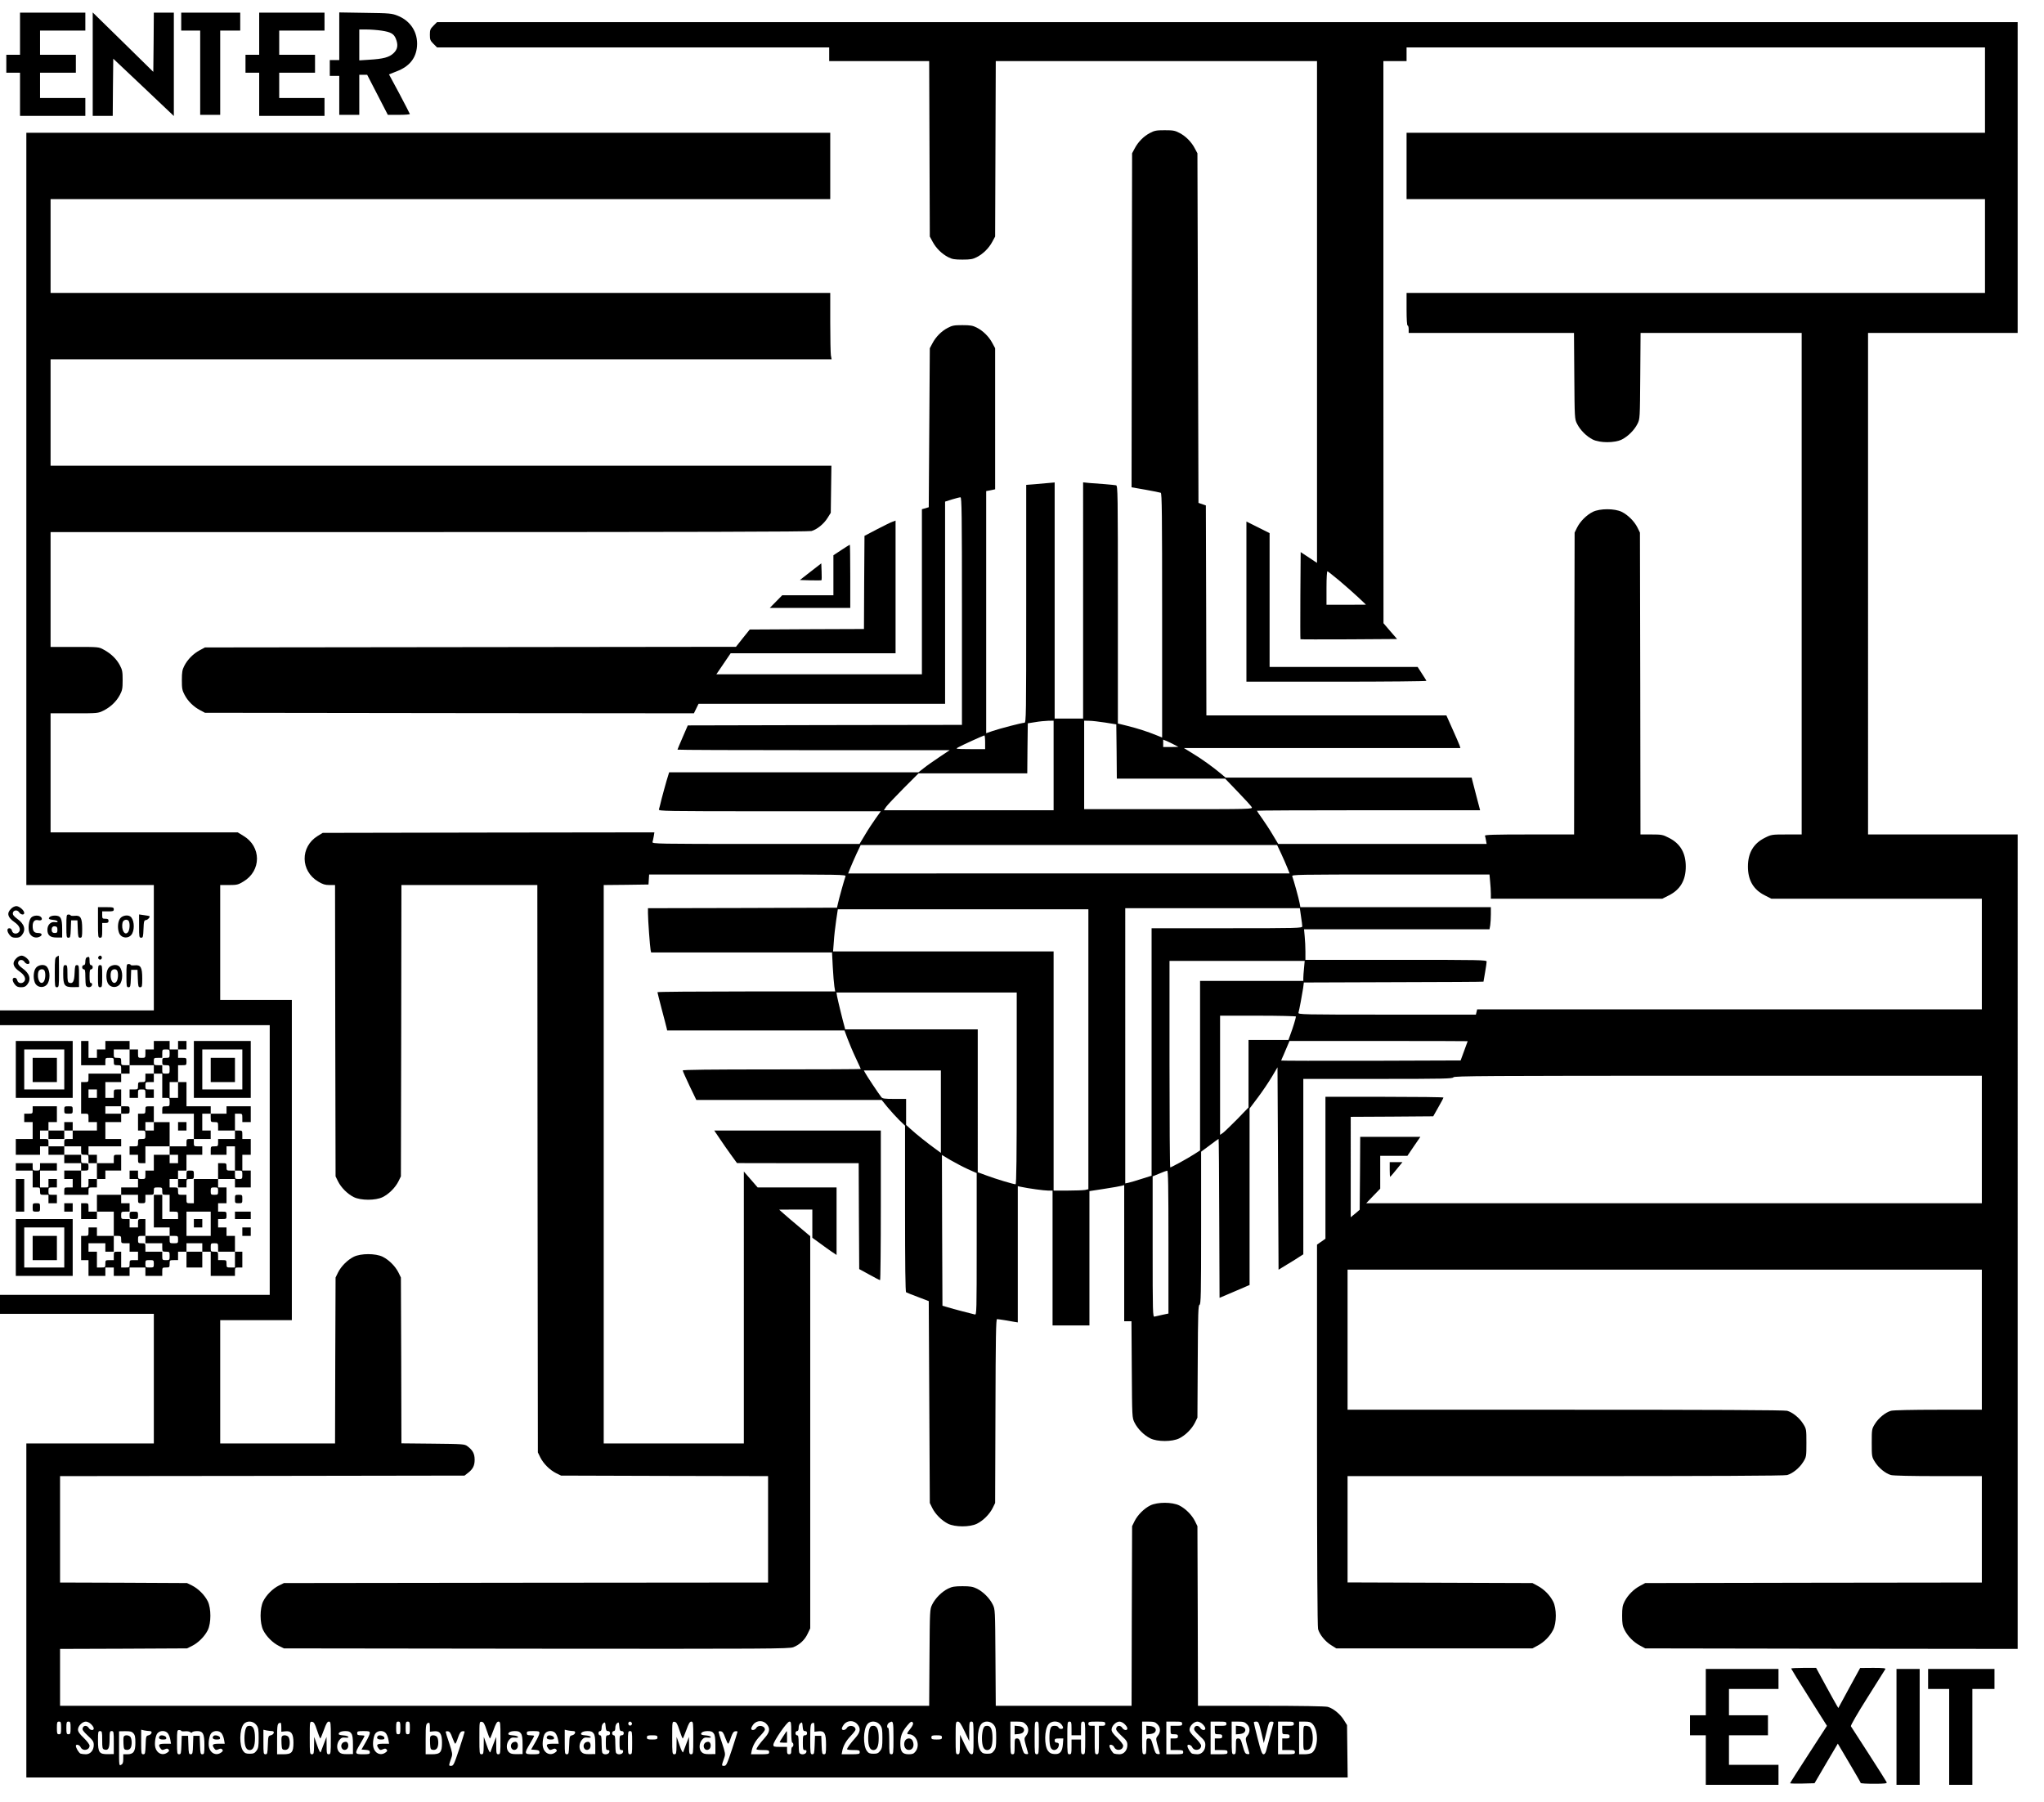 <svg xmlns="http://www.w3.org/2000/svg" version="1.0" width="2586.667" height="2280" viewBox="0 0 1940 1710"><path d="M19 32v20H6v17h13v41h62V93H38V69h34V52H38V29h43V12H19v20zM88 60.9V110h19l.2-27.2.3-27.1 28.8 27.2 28.7 27.2V12h-19l-.2 28.1-.3 28.1L116.8 40 88 11.8v49.1zM172 20.5V29h18v80h19V29h19V12h-56v8.5zM246 32v20h-13v17h13v41h62V93h-43V69h34V52h-34V29h43V12h-62v20zM322 34.4V57h-9v15h9v37h19V71h7.5l9.8 19 9.8 19h10.5c5.7 0 10.4-.3 10.4-.8-.1-.4-4.5-9-9.9-19.2l-9.9-18.4 7.3-2.9c12.1-4.6 18.4-12.5 19.3-23.8 1-13-6-24.1-18.4-29-5.5-2.2-7.5-2.4-30.6-2.7l-24.8-.4v22.6zm40.3-5.3c8.5 1.3 11.4 2.9 13.3 7.4 2.5 6 1.9 10.3-2.1 14-4.1 3.9-9.6 5.4-23.2 6.2l-9.3.6V28h7.1c3.8 0 10.3.5 14.2 1.1z"/><path d="M411.4 24.4c-3 3-3.4 4-3.4 8.6s.4 5.6 3.4 8.6l3.4 3.4H787v13h94.9l.3 83.2.3 83.3 2.7 5c3.2 6 8.7 11.5 14.8 14.6 3.7 1.9 6 2.3 13.5 2.3s9.8-.4 13.5-2.3c6.1-3.1 11.6-8.6 14.8-14.6l2.7-5 .3-83.3.3-83.2H1250v476.2l-2.7-1.7c-1.6-1-5-3.3-7.8-5.2l-5-3.3-.3 41.1c-.1 22.7-.1 41.4.1 41.6.2.2 20.9.2 46 .1l45.7-.3-6.5-7.5-6.4-7.5-.1-266.8V58h22V45h549v81h-549v63h549v89h-549v15.5c0 9.7.4 15.5 1 15.5s1 1.6 1 3.5v3.5h156.9l.3 40.7c.3 40.3.3 40.9 2.6 45.5 3 6 9 12 15 15 6.8 3.3 20.6 3.3 27.4 0 6-3 12-9 15-15 2.3-4.6 2.3-5.2 2.6-45.5l.3-40.7H1710v476h-14.3c-14 0-14.5.1-20.5 3.1-10.9 5.4-16.2 14.3-16.2 27.4 0 13.1 5.3 22 16.2 27.4l6.1 3.1H1881v105h-479l-.6 2.5-.6 2.5h-84.5c-79.9 0-84.4-.1-83.9-1.8.8-2.8 3.5-17.2 4.4-23.2l.7-5.5 85.3-.3c46.8-.1 85.2-.3 85.2-.5 0-.1.7-4 1.5-8.7.8-4.7 1.5-9.3 1.5-10.3 0-1.6-4.8-1.7-86-1.7h-86v-7.8c0-4.2-.3-10.7-.7-14.5l-.6-6.7h176l.7-3.8c.3-2 .6-6.7.6-10.5V861h-180.8l-.7-3.8c-.6-3.7-5.7-22.1-7-25.5-.7-1.6 4.2-1.7 93.2-1.7h94l.6 6.7c.4 3.8.7 8.9.7 11.5v4.8h162.7l6.1-3.1c10.9-5.4 16.2-14.3 16.2-27.4 0-13.1-5.3-22-16.2-27.4-5.6-2.9-6.9-3.1-16.4-3.1H1557l-.2-143.3-.3-143.2-2.3-4.7c-3-6-9-12-15-15-6.8-3.3-20.6-3.3-27.4 0-6 3-12 9-15 15l-2.3 4.7-.3 143.2-.2 143.3h-42.5c-33.5 0-42.4.3-42.1 1.2.3.7.7 2.8 1 4.5l.6 3.3h-197.8l-5.3-8.8c-2.8-4.8-7.4-11.7-10-15.4-2.7-3.7-4.9-7-4.9-7.3 0-.3 47.7-.5 105.9-.5h105.9l-3.5-13.3c-1.9-7.2-3.7-14.2-4-15.5l-.5-2.2h-233.6l-4.4-3.7c-7.5-6.3-18.5-14.2-27-19.3l-8.1-5h262.4l-.7-2.3c-.4-1.2-3.4-8.2-6.7-15.5l-5.9-13.2H1145l-.2-99.7-.3-99.6-3.5-1.2-3.5-1.2-.5-165.9-.5-165.9-2.4-4.5c-3.2-6.2-8.6-11.7-14.6-14.8-4.3-2.3-6.2-2.6-14-2.6s-9.7.3-14 2.6c-6 3.1-11.4 8.6-14.6 14.8l-2.4 4.5-.3 158.5-.2 158.5 13.2 2.3c7.2 1.3 13.7 2.6 14.5 2.9 1.1.4 1.3 20.6 1.3 116.4V700l-5.2-2.1c-9.1-3.7-18-6.5-27.5-8.9l-9.3-2.3V573.9c0-106.5-.1-112.8-1.7-113.3-1-.2-5.8-.7-10.8-1.1-4.9-.3-11.6-.8-14.7-1.1l-5.8-.6V682h-27V457.9l-5.7.5c-3.2.3-9.3.8-13.5 1.2l-7.8.6v112.9c0 106.9-.1 112.9-1.7 112.9-2.5 0-23.5 5.5-30.5 7.9l-5.8 2V466.1l4.3-.8 4.2-.9V330.5l-2.7-5c-3.2-6-8.7-11.5-14.8-14.6-3.7-1.9-6-2.3-13.5-2.3-7.8 0-9.7.3-14 2.6-6 3.1-11.4 8.6-14.6 14.8l-2.4 4.5-.5 75.5-.5 75.4-3.2 1-3.3.9V640H679.9l6.8-10 6.8-10H850V494.1l-2.7 1c-1.6.5-8.2 3.8-14.8 7.2l-12 6.3-.3 44.2-.2 44.2-54.2.2-54.2.3-6.6 8.2-6.5 8.2-252 .3-252 .3-5 2.7c-6 3.2-11.5 8.7-14.6 14.8-1.9 3.7-2.3 6-2.3 13.5 0 7.8.3 9.7 2.6 14 3.1 6 8.6 11.4 14.8 14.6l4.5 2.4 232 .3 232.1.2 2.2-4.5 2.2-4.5h234V476.1l6.6-2.1c3.6-1.1 7.2-2 8-2 1.2 0 1.4 16.3 1.4 108v108l-130.1.2-130.1.3-4.9 11.3c-2.7 6.2-4.9 11.5-4.9 11.7 0 .3 58.1.5 129.2.5h129.2l-9.9 6.6c-5.4 3.6-12.1 8.3-14.8 10.5l-5 3.9H635.1l-2.5 8.2c-1.3 4.6-3.4 12.1-4.6 16.8-1.1 4.7-2.3 9.3-2.6 10.2-.5 1.7 5 1.8 105 1.8H836l-4.8 6.7c-2.7 3.8-7.3 10.7-10.1 15.5l-5.3 8.8h-98.5c-93.3 0-98.4-.1-98-1.8.3-.9.8-3.4 1.2-5.5l.6-3.7-157.4.2-157.4.3-4.9 3c-16.6 10.3-16.3 33.2.6 43.2 4.3 2.6 6.5 3.3 10.7 3.3h5.3l.2 138.2.3 138.3 2.3 4.7c3 6 9 12 15 15 6.8 3.3 20.6 3.3 27.4 0 6-3 12-9 15-15l2.3-4.7.3-138.3.2-138.2h129l.2 269.2.3 269.3 2.3 4.7c3 6 9 12 15 15l4.7 2.3 98.3.3 98.2.2v101l-229.7.2-229.8.3-4.7 2.3c-6 3-12 9-15 15-3.3 6.8-3.3 20.6 0 27.4 3 6 9 12 15 15l4.7 2.3 239.5.3c220.2.2 239.9.1 243.9-1.4 6-2.3 11-7 13.7-12.9l2.4-5v-372.2l-10.2-8.6c-5.7-4.7-12.3-10.4-14.8-12.6l-4.5-4 15.8-.1H771v26.8l6.8 4.9c3.7 2.8 8.8 6.4 11.4 8.2l4.8 3.2V1127h-74.9l-6.5-7.5-6.6-7.6V1370H573V840l21.3-.2 21.2-.3.3-4.8.3-4.7h93.6c88.7 0 93.5.1 92.8 1.7-1 2.6-6.2 21.2-7.2 25.8l-.9 4-89.7.3-89.7.2v4.8c0 6.2 1.9 32.1 2.5 34.9l.5 2.3h171.7l.7 13.7c.4 7.6 1.1 15.9 1.5 18.5l.8 4.8h-84.4c-46.3 0-84.3.3-84.3.7 0 .5 1.9 7.8 4.1 16.3 2.3 8.5 4.3 16.5 4.6 17.7l.5 2.3h168.3l2.9 7.8c1.6 4.2 5 12.4 7.7 18.1 2.7 5.7 4.9 10.6 4.9 10.7 0 .2-38 .4-84.5.4-57.7 0-84.5.3-84.5 1 0 .6 2.9 7.1 6.4 14.5l6.5 13.5h175.9l5.5 6.8c3.1 3.7 8.1 9.2 11.1 12.2l5.6 5.4v78.8c0 52.8.3 78.9 1 79.3.6.4 5.7 2.4 11.3 4.5l10.2 3.9.5 95.8.5 95.8 2.3 4.7c3 6 9 12 15 15 6.8 3.3 20.6 3.3 27.4 0 6-3 12-9 15-15l2.3-4.7.3-87.2c.2-70.8.5-87.3 1.5-87.3.7 0 4 .5 7.3 1 3.2.6 7.4 1.3 9.2 1.6l3.2.5v-129.3l2.8.6c7.4 1.6 22.2 3.6 26 3.6h4.2v128h35v-127.5l14.3-2.2c7.8-1.2 15.2-2.5 16.5-2.9l2.2-.6V1254h6.9l.3 45.8c.3 45.5.3 45.7 2.6 50.4 3 6 9 12 15 15 6.8 3.3 20.6 3.3 27.4 0 6-3 12-9 15-15l2.3-4.7.3-53.3c.2-45.9.5-53.4 1.7-53.8 1.3-.5 1.5-10.1 1.5-72.9v-72.4l8.1-6c4.4-3.4 8.2-6.1 8.5-6.1.2 0 .5 33.9.6 75.4l.3 75.4 14.3-6.1 14.2-6.1v-167.5l7.9-10.5c4.3-5.7 10.2-14.5 13.2-19.5l5.4-9.1.5 96.1.5 96 8-4.9c4.4-2.6 9.7-5.9 11.7-7.3l3.8-2.4V1024h70.9c62.1 0 71-.2 71.5-1.5s29.3-1.5 251.1-1.5H1881v121h-584.3l6.6-6.9 6.7-6.9V1097h25.8l6.1-9 6.2-9H1291l-.2 34.6-.3 34.6-4.2 3.6-4.3 3.5V1060l39.1-.2 39.2-.3 4.8-8.5c2.7-4.7 4.9-8.8 4.9-9.3 0-.4-25.2-.7-56-.7h-56v134.7l-4 2.8-4 2.8v180.6c0 121.3.4 181.8 1 184.3 1.5 5.3 6.8 11.8 12.5 15.3l4.8 3h186.2l5-2.7c6-3.2 11.5-8.7 14.6-14.8 3.4-6.5 3.4-20.5 0-27-3.1-6.1-8.6-11.6-14.6-14.8l-5-2.7-87.7-.3-87.8-.3V1401h206.8c139.3 0 207.9-.3 210.4-1 5.3-1.5 11.8-6.8 15.3-12.5 2.9-4.7 3-5.1 3-18s-.1-13.3-3-18c-3.5-5.7-10-11-15.3-12.5-2.5-.7-71.1-1-210.4-1H1279v-133h602v133h-41.2c-25.4 0-42.7.4-45 1-5.3 1.5-11.8 6.8-15.3 12.5-2.9 4.7-3 5.1-3 18s.1 13.3 3 18c3.5 5.7 10 11 15.3 12.5 2.3.6 19.6 1 45 1h41.2v101l-159.7.2-159.8.3-5 2.7c-6 3.2-11.5 8.7-14.6 14.8-1.9 3.7-2.3 6-2.3 13.5s.4 9.8 2.3 13.5c3.1 6.1 8.6 11.6 14.6 14.8l5 2.7 176.8.3 176.7.2V792h-142V316h142V21H414.8l-3.4 3.4zm859.8 526.7c5.7 4.8 13.7 11.9 17.8 15.7l7.5 7.1-18.7.1H1259v-16.1c0-9.4.4-15.9.9-15.7.5.1 5.6 4.2 11.3 8.9zM1000 726.5V769H838.9l2.2-3.3c1.2-1.7 8.7-9.6 16.5-17.5l14.2-14.2H975l.2-23.8.3-23.7 7-1.1c3.9-.7 9.4-1.2 12.3-1.3l5.2-.1v42.5zm49-40.7l10.5 1.7.3 25.8.2 25.7h102.8l12 12.5c6.7 6.9 12.6 13.4 13.2 14.5 1.1 2 .7 2-79 2h-80v-84l4.8.1c2.6 0 9.4.8 15.2 1.7zm-114 18.7v6.5h-14.2c-13.9-.1-14.2-.1-11.3-1.7 3.9-2.2 23.8-11.2 24.8-11.3.4 0 .7 2.9.7 6.5zm179.5 2.3l4 2.1-7.2.1h-7.3v-7l3.3 1.3c1.7.8 5 2.3 7.2 3.5zM1216 810.2c2.1 4.6 4.8 10.7 5.9 13.5l2.1 5.3H805l2.1-5.3c1.1-2.8 3.8-8.9 5.9-13.5l3.9-8.2h395.2l3.9 8.2zm18.8 59.5c.7 4.3 1.2 8.6 1.2 9.5 0 1.7-4.1 1.8-71.5 1.8H1093v234.9l-9.2 2.9c-5.1 1.7-10.8 3.3-12.5 3.7l-3.3.7V862h165.7l1.1 7.7zM1033 995.9v132.8l-3.1.7c-1.7.3-9.2.6-16.5.6H1000V903H790.7l.7-9.3c.3-5 1.3-14 2.2-20l1.6-10.7H1033v132.9zm204.7-77.2c-.4 3.8-.7 8-.7 9.5v2.8h-98v160.9l-5.6 3.6c-6.2 4-21.7 12.5-22.7 12.5-.4 0-.7-44.1-.7-98v-98h128.3l-.6 6.7zM965 1033c0 63.1-.3 91-1.1 91-2.1 0-19.3-5.2-27.5-8.3l-8.4-3.1V977H802.2l-.6-2.3c-1.8-6.3-6.5-25.7-7.1-29l-.6-3.7H965v91zm265-68.2c0 1.3-3 11.2-5.2 16.9l-1.9 5.3H1185v64.1l-10.7 11.1c-6 6-12 11.9-13.5 13l-2.8 1.9V964h36c19.8 0 36 .4 36 .8zm163 23.4c0 .2-1.5 4.3-3.4 9.3l-3.3 9-85.1.3c-46.9.1-85.2 0-85.2-.2s1.1-2.9 2.5-5.9c1.3-3.1 3.1-7.2 3.9-9.2l1.5-3.5h84.5c46.6 0 84.6.1 84.6.2zm-500 66.9v39.1l-5.2-3.8c-7.4-5.3-18.5-14.2-23.5-18.8l-4.3-3.9V1043h-11.1c-9.5 0-11.4-.3-12.5-1.8-2.4-3-14.1-20.6-15.3-23l-1.2-2.2H893v39.1zm25.7 54.6l8.3 3.7v67.4c0 63.7-.1 67.3-1.7 66.8-1-.3-6.3-1.6-11.8-3-5.5-1.4-12-3.2-14.5-4l-4.5-1.3-.3-71.6-.2-71.5 8.2 4.9c4.5 2.6 11.9 6.5 16.5 8.6zm190.3 69.1v67.9l-5.7 1.2c-3.2.7-6.6 1.5-7.5 1.7-1.7.5-1.8-3.1-1.8-66.3v-66.8l6.3-2.6c3.4-1.5 6.8-2.7 7.5-2.8.9-.1 1.2 14.1 1.2 67.7z"/><path d="M25 483v357h121v119H0v14h256v256H0v18h146v123H25v317h1254.1l-.3-24.8-.3-24.9-3-4.8c-3.5-5.7-10-11-15.3-12.5-2.3-.6-25.4-1-63.4-1H1137l-.2-85.3-.3-85.2-2.3-4.7c-3-6-9-12-15-15-6.8-3.3-20.6-3.3-27.4 0-6 3-12 9-15 15l-2.3 4.7-.3 85.2-.2 85.3H945.1l-.3-45.8c-.3-45.5-.3-45.7-2.6-50.4-3-6-9-12-15-15-3.9-1.9-6.3-2.3-13.7-2.3-7.4 0-9.8.4-13.7 2.3-6 3-12 9-15 15-2.3 4.7-2.3 4.9-2.6 50.4l-.3 45.8H57v-54l60.3-.2 60.2-.3 4.7-2.3c6-3 12-9 15-15 3.3-6.8 3.3-20.6 0-27.4-3-6-9-12-15-15l-4.7-2.3-60.2-.3-60.3-.2v-101l191.9-.2 192-.3 2.7-2.1c5.1-3.8 6.9-7.1 6.9-12.9 0-5.8-1.8-9.1-6.9-12.9-2.6-2-4.2-2.1-32.7-2.4l-29.9-.3-.2-78.7-.3-78.7-2.3-4.7c-3-6-9-12-15-15-6.8-3.3-20.6-3.3-27.4 0-6 3-12 9-15 15l-2.3 4.7-.3 78.7-.2 78.8H209v-117h68V949h-68V840h8.3c7.6 0 8.8-.3 13.7-3.3 17.2-10.2 17.2-33.2 0-43.4l-5.4-3.3H48V677h22.5c22.3 0 22.6 0 27.8-2.6 6.7-3.4 12.2-8.6 15.5-14.9 2.3-4.3 2.6-6.2 2.6-14s-.3-9.7-2.6-14c-3.1-6-8.5-11.2-15.2-14.8-4.8-2.7-4.9-2.7-27.7-2.7H48V505h359.3c244.3 0 360.4-.3 362.9-1 5.3-1.5 11.8-6.8 15.3-12.5l3-4.8.3-22.4.3-22.3H48V341h741.3l-.7-3.8c-.3-2-.6-16.2-.6-31.5V278H48v-89h740v-63H25v357zm703 1153.8c3.2 4 2.5 7.4-2.3 12.8s-7.7 9.4-7.7 10.6c0 .5 2.7.8 6 .8 5.3 0 6 .2 6 2s-.7 2-8.6 2h-8.6l.6-3.1c1-5.1 3.8-10 8.3-14.6 2.4-2.5 4.3-5 4.3-5.7 0-3.7-6.2-4.9-8.2-1.6-1.4 2.3-4.8 2.7-4.8.6 0-.7.9-2.5 2-3.9 3.3-4.2 9.7-4.2 13 .1zm86 0c3.2 4 2.5 7.4-2.3 12.8s-7.7 9.4-7.7 10.6c0 .5 2.7.8 6 .8 5.3 0 6 .2 6 2s-.7 2-8.6 2h-8.6l.6-3.1c1-5.1 3.8-10 8.3-14.6 2.4-2.5 4.3-5 4.3-5.7 0-3.7-6.2-4.9-8.2-1.6-1.4 2.3-4.8 2.7-4.8.6 0-.7.9-2.5 2-3.9 3.3-4.2 9.7-4.2 13 .1zM58 1640c0 5.3-.2 6-2 6s-2-.7-2-6 .2-6 2-6 2 .7 2 6zm9 0c0 5.3-.2 6-2 6s-2-.7-2-6 .2-6 2-6 2 .7 2 6zm19.5-3.5c1.4 1.3 2.5 3.1 2.5 4 0 2.2-3.3 1.9-4.8-.5-1.6-2.6-4.9-2.6-5.7.1-.6 1.6.5 3.1 4.9 7.3 4.8 4.4 5.6 5.7 5.6 8.8 0 5-3.2 8.8-7.5 8.8-1.8 0-4.1-.3-5-.6-1.6-.6-4.5-5.4-4.5-7.4 0-1.9 3.5-1 4.5 1.2 1.9 4.2 8.5 3.1 8.5-1.4 0-1.1-2.5-4.4-5.5-7.3-4-3.8-5.5-6-5.5-7.9 0-3.4 4.1-7.6 7.5-7.6 1.4 0 3.7 1.1 5 2.5zm156.9.8c1.8 2.4 2.1 4.3 2.1 12.2 0 8-.3 9.8-2.1 12.2-1.7 2.3-2.9 2.8-6.4 2.8-3.4 0-4.7-.5-6.2-2.6-3.8-5.1-3.6-20.4.4-25.4 2.9-3.7 9.2-3.3 12.2.8zm57.5 4.9c1.4 4.3 2.8 7.8 3.1 7.8.3 0 1.8-3.6 3.4-8 2.2-6.2 3.3-8 4.7-8 1.8 0 1.9 1 1.9 15.5 0 14.8-.1 15.5-2 15.5-1.8 0-2-.7-2-8.3l-.1-8.2-2.5 6.5c-1.3 3.6-2.7 7.2-3 8-.4.9-1.8-1.7-3.4-6.5l-2.8-8-.1 8.2c-.1 7.6-.3 8.3-2.1 8.3-1.9 0-2-.7-2-15.6 0-15.4 0-15.5 2.2-15.2 1.8.2 2.7 1.8 4.7 8zm79.1-2.2c0 5.3-.2 6-2 6s-2-.7-2-6 .2-6 2-6 2 .7 2 6zm9 0c0 5.3-.2 6-2 6s-2-.7-2-6 .2-6 2-6 2 .7 2 6zm72.9 2.2c1.4 4.3 2.8 7.8 3.1 7.8.3 0 1.8-3.6 3.4-8 2.2-6.2 3.3-8 4.7-8 1.8 0 1.9 1 1.9 15.5 0 14.8-.1 15.5-2 15.5-1.8 0-2-.7-2-8.3l-.1-8.2-2.5 6.5c-1.3 3.6-2.7 7.2-3 8-.4.9-1.8-1.7-3.4-6.5l-2.8-8-.1 8.2c-.1 7.6-.3 8.3-2.1 8.3-1.9 0-2-.7-2-15.6 0-15.4 0-15.5 2.2-15.2 1.8.2 2.7 1.8 4.7 8zm115.2.8c1.2 0 1.9.7 1.9 2s-.7 2-2 2c-1.8 0-2 .7-2 7 0 6.2.2 7 1.9 7 1.4 0 1.8.5 1.4 2-.7 2.5-5.8 2.8-6.7.4-.3-.9-.6-4.9-.6-9 0-5.9-.3-7.4-1.5-7.4-.8 0-1.5-.9-1.5-2s.7-2 1.5-2c1 0 1.5-1 1.5-3.1 0-1.9.7-3.7 1.8-4.5 1.5-1.1 1.7-.8 2 3.2.3 3.6.7 4.4 2.3 4.4zm13 0c1.2 0 1.9.7 1.9 2s-.7 2-2 2c-1.8 0-2 .7-2 7 0 6.2.2 7 1.9 7 1.4 0 1.8.5 1.4 2-.7 2.5-5.8 2.8-6.7.4-.3-.9-.6-4.9-.6-9 0-5.9-.3-7.4-1.5-7.4-.8 0-1.5-.9-1.5-2s.7-2 1.5-2c1 0 1.5-1 1.5-3.1 0-1.9.7-3.7 1.8-4.5 1.5-1.1 1.7-.8 2 3.2.3 3.6.7 4.4 2.3 4.4zm9.5-7.9c1 1.7-1.3 3.6-2.7 2.2-1.2-1.2-.4-3.3 1.1-3.3.5 0 1.2.5 1.6 1.1zm45.3 7.1c1.4 4.3 2.8 7.8 3.1 7.8.3 0 1.8-3.6 3.4-8 2.2-6.2 3.3-8 4.7-8 1.8 0 1.9 1 1.9 15.5 0 14.8-.1 15.5-2 15.5-1.8 0-2-.7-2-8.3l-.1-8.2-2.5 6.5c-1.3 3.6-2.7 7.2-3 8-.4.9-1.8-1.7-3.4-6.5l-2.8-8-.1 8.2c-.1 7.6-.3 8.3-2.1 8.3-1.9 0-2-.7-2-15.6 0-15.4 0-15.5 2.2-15.2 1.8.2 2.7 1.8 4.7 8zM751 1644c0 6 .4 10 1 10s1 .9 1 2-.4 2-1 2c-.5 0-1 1.6-1 3.5 0 2.8-.4 3.5-2 3.5s-2-.7-2-3.5v-3.5h-6.5c-5.8 0-6.5-.2-6.5-2 0-3.2 13-22 15.2-22 1.6 0 1.8.9 1.8 10zm13.1-1c1.2 0 1.9.7 1.9 2s-.7 2-2 2c-1.8 0-2 .7-2 7 0 6.2.2 7 1.9 7 1.4 0 1.8.5 1.4 2-.7 2.5-5.8 2.8-6.7.4-.3-.9-.6-4.9-.6-9 0-5.9-.3-7.4-1.5-7.4-.8 0-1.5-.9-1.5-2s.7-2 1.5-2c1 0 1.5-1 1.5-3.1 0-1.9.7-3.7 1.8-4.5 1.5-1.1 1.7-.8 2 3.2.3 3.6.7 4.4 2.3 4.4zm71.3-5.7c1.8 2.4 2.1 4.3 2.1 12.2 0 8-.3 9.8-2.1 12.2-1.7 2.3-2.9 2.8-6.4 2.8-3.4 0-4.7-.5-6.2-2.6-3.8-5.1-3.6-20.4.4-25.4 2.9-3.7 9.2-3.3 12.2.8zm12.6 12.2c0 14.8-.1 15.5-2 15.5s-2-.7-2-12.5c0-7.7-.4-12.5-1-12.5-1.7 0-1.1-3.8.8-4.9 4-2.4 4.2-1.8 4.2 14.4zm18.6-14c.3.8-.8 3.1-2.5 5.2-3.4 4.2-3.8 5.3-1.6 5.3 7.2 0 11.3 10.2 6.4 16.4-1.6 2.1-2.9 2.6-6.3 2.6-6.2 0-8.1-2.5-8.1-10.4 0-6.7 1.6-10.9 6.6-16.9 3.3-4 4.6-4.5 5.5-2.2zm48.9 7.7l4.4 9.3v-9.3c.1-8.5.2-9.2 2.1-9.2 1.9 0 2 .7 2 15.5 0 14.7-.1 15.5-1.9 15.5-1.5 0-3.1-2.3-6.5-9.3l-4.4-9.2-.1 9.2c-.1 8.6-.3 9.3-2.1 9.3-1.9 0-2-.7-2-15.5 0-15 .1-15.5 2.1-15.5 1.6 0 3 2 6.4 9.2zm27.9-5.9c1.8 2.4 2.1 4.3 2.1 12.2 0 8-.3 9.8-2.1 12.2-1.7 2.3-2.9 2.8-6.4 2.8-3.4 0-4.7-.5-6.2-2.6-3.8-5.1-3.6-20.4.4-25.4 2.9-3.7 9.2-3.3 12.2.8zm30.1-.8c3.1 3 3.2 7.3.4 10.9-2.2 2.8-2.2 2.3 1.7 15.9.5 1.5.1 1.8-1.8 1.5-1.9-.2-2.6-1.4-4.3-7.6-1.7-6.2-2.3-7.2-4.2-7.2-2.2 0-2.3.4-2.3 7.5 0 6.8-.2 7.5-2 7.5-1.9 0-2-.7-2-15.5V1634h6c5.1 0 6.5.4 8.5 2.5zm12.5 13c0 14.8-.1 15.5-2 15.5s-2-.7-2-15.5.1-15.5 2-15.5 2 .7 2 15.5zm21-13.3c1.1 1.2 2 2.8 2 3.5 0 1.8-3.7 1.6-4.4-.2-.3-.9-1.8-1.5-3.6-1.5-2.4 0-3.3.6-4 2.6-1.4 3.5-1.3 14.8.2 17.9 2 4.5 7.8 2.4 7.8-2.9 0-.9-.9-1.6-2-1.6-1.3 0-2-.7-2-2 0-1.7.7-2 4.1-2h4.1l-.4 5.5c-.6 7.2-2.8 9.7-8.1 9.3-3-.2-4.5-1-6-3-3.8-5.1-3.5-20.2.4-25.2 2.7-3.4 8.9-3.6 11.9-.4zm10 4.3v6.5h9v-6.5c0-5.8.2-6.5 2-6.5 1.9 0 2 .7 2 15.5s-.1 15.5-2 15.5c-1.8 0-2-.7-2-7v-7h-9v7c0 6.3-.2 7-2 7-1.9 0-2-.7-2-15.5s.1-15.5 2-15.5c1.8 0 2 .7 2 6.5zm32-4.5c0 1.6-.7 2-3 2h-3v13.5c0 12.8-.1 13.5-2 13.5s-2-.7-2-13.5V1638h-3c-2.3 0-3-.4-3-2 0-1.8.7-2 8-2s8 .2 8 2zm18.5.5c1.4 1.3 2.5 3.1 2.5 4 0 2.2-3.3 1.9-4.8-.5-1.6-2.6-4.9-2.6-5.7.1-.6 1.6.5 3.1 4.9 7.3 4.8 4.4 5.6 5.7 5.6 8.8 0 5-3.2 8.8-7.5 8.8-1.8 0-4.1-.3-5-.6-1.6-.6-4.5-5.4-4.5-7.4 0-1.9 3.5-1 4.5 1.2 1.9 4.2 8.5 3.1 8.5-1.4 0-1.1-2.5-4.4-5.5-7.3-4-3.8-5.5-6-5.5-7.9 0-3.4 4.1-7.6 7.5-7.6 1.4 0 3.7 1.1 5 2.5zm31 0c3.1 3 3.2 7.3.4 10.9-2.2 2.8-2.2 2.3 1.7 15.9.5 1.5.1 1.8-1.8 1.5-1.9-.2-2.6-1.4-4.3-7.6-1.7-6.2-2.3-7.2-4.2-7.2-2.2 0-2.3.4-2.3 7.5 0 6.8-.2 7.5-2 7.5-1.9 0-2-.7-2-15.5V1634h6c5.1 0 6.5.4 8.5 2.5zm23.5-.5c0 1.8-.7 2-5.5 2h-5.5v4c0 3.9.1 4 3.5 4 2.8 0 3.5.4 3.5 2s-.7 2-3.5 2h-3.5v11h6c5.3 0 6 .2 6 2s-.7 2-8 2h-8v-31h7.5c6.8 0 7.5.2 7.5 2zm19.5.5c1.4 1.3 2.5 3.1 2.5 4 0 2.2-3.3 1.9-4.8-.5-1.6-2.6-4.9-2.6-5.7.1-.6 1.6.5 3.1 4.9 7.3 4.8 4.4 5.6 5.7 5.6 8.8 0 5-3.2 8.8-7.5 8.8-1.8 0-4.1-.3-5-.6-1.6-.6-4.5-5.4-4.5-7.4 0-1.9 3.5-1 4.5 1.2 1.9 4.2 8.5 3.1 8.5-1.4 0-1.1-2.5-4.4-5.5-7.3-4-3.8-5.5-6-5.5-7.9 0-3.4 4.1-7.6 7.5-7.6 1.4 0 3.7 1.1 5 2.5zm22.5-.5c0 1.8-.7 2-5.5 2h-5.5v4c0 3.9.1 4 3.5 4 2.8 0 3.5.4 3.5 2s-.7 2-3.5 2h-3.5v11h6c5.3 0 6 .2 6 2s-.7 2-8 2h-8v-31h7.5c6.8 0 7.5.2 7.5 2zm19.5.5c3.1 3 3.2 7.3.4 10.9-2.2 2.8-2.2 2.3 1.7 15.9.5 1.5.1 1.8-1.8 1.5-1.9-.2-2.6-1.4-4.3-7.6-1.7-6.2-2.3-7.2-4.2-7.2-2.2 0-2.3.4-2.3 7.5 0 6.8-.2 7.5-2 7.5-1.9 0-2-.7-2-15.5V1634h6c5.1 0 6.5.4 8.5 2.5zm13.6 7.7l2.4 10.2 2.5-10.2c2.2-9.4 2.5-10.2 4.7-10.2 1.8 0 2.3.4 1.9 1.7-.5 1.8-4.5 16.9-6.6 25-.7 3-1.6 4.3-2.8 4.3-1.4 0-2.5-3-5.5-14.8-2.1-8.1-3.7-15-3.7-15.5 0-.4 1-.7 2.3-.7 2.1 0 2.5.9 4.8 10.2zm30.9-8.2c0 1.8-.7 2-5.5 2h-5.5v4c0 3.9.1 4 3.5 4 2.8 0 3.5.4 3.5 2s-.7 2-3.5 2h-3.5v11h6c5.3 0 6 .2 6 2s-.7 2-8 2h-8v-31h7.5c6.8 0 7.5.2 7.5 2zm17.8.3c5.8 6.2 5.4 22.8-.6 27.3-.9.7-4.1 1.4-6.9 1.4h-5.3v-31h5.3c4.3 0 5.8.5 7.5 2.3zm-978.8 3v4.3l3.8-.4c5.7-.6 7.7 2.2 7.7 10.8 0 9.2-1.6 11-9.7 11H263v-14.4c0-14.1.2-15.2 3.3-15.5.4-.1.7 1.8.7 4.2zm141 0v4.3l3.8-.4c5.7-.6 7.7 2.2 7.7 10.8 0 9.2-1.6 11-9.7 11H404v-14.4c0-14.1.2-15.2 3.3-15.5.4-.1.7 1.8.7 4.2zm365 0v4.3l3.9-.4c5.7-.6 7.1 1.9 7.1 13 0 8.1-.2 8.8-2 8.8-1.7 0-1.9-.8-2.2-8.8l-.3-8.7h-6l-.3 8.7c-.3 8-.5 8.8-2.2 8.8-1.9 0-2-.8-2-14.4 0-14.1.2-15.2 3.3-15.5.4-.1.7 1.8.7 4.2zm-630.8 3.7c2.8 0 1.9 3.3-1.2 4-2.4.6-2.5.9-2.8 9.3-.3 7.9-.5 8.7-2.2 8.7-1.9 0-2-.7-2-11.6v-11.7l3.1.7c1.7.3 4 .6 5.1.6zm29.8-.2c0 .4 1.6.6 3.5.4 1.9-.2 4.2.1 4.9.7 1 .8 1.6.9 2.1.1.3-.5 2.4-1 4.5-1 5.7 0 7 2.4 7 13.2 0 8.1-.2 8.8-2 8.8-1.7 0-1.9-.8-2.2-8.8l-.3-8.7h-6l-.3 8.7c-.2 7.9-.5 8.8-2.2 8.8-1.7 0-2-.9-2.2-8.8l-.3-8.7h-6l-.3 8.7c-.3 8-.5 8.8-2.2 8.8-1.9 0-2-.7-2-11.5s.1-11.5 2-11.5c1.1 0 2 .4 2 .8zm86.2.2c2.8 0 1.9 3.3-1.2 4-2.4.6-2.5.9-2.8 9.3-.3 7.9-.5 8.7-2.2 8.7-1.9 0-2-.7-2-11.6v-11.7l3.1.7c1.7.3 4 .6 5.1.6zm286 0c2.8 0 1.9 3.3-1.2 4-2.4.6-2.5.9-2.8 9.3-.3 7.9-.5 8.7-2.2 8.7-1.9 0-2-.7-2-11.6v-11.7l3.1.7c1.7.3 4 .6 5.1.6zM97 1651.4c0 7.7.2 8.5 2 9.1 3.8 1.2 5-1.1 5-9.6 0-7.2.2-7.9 2-7.9 1.9 0 2 .7 2 10.9v10.9l-5.5.1c-8.3.1-9.5-1.5-9.5-12.9 0-8.3.1-9 2-9 1.8 0 2 .7 2 8.4zm29.6-6.3c1.5 1.6 1.9 3.7 1.9 8.9 0 8.4-1.8 11-7.7 11H117v4.5c0 3.4-.5 4.7-2 5.5-2 1.1-2 .8-2-15.4v-16.4l5.9-.1c4.7 0 6.2.3 7.7 2zm32.9.3c.9 1.3 1.9 4 2.2 6l.6 3.6h-5.7c-6 0-6.8.9-4.2 4.5 1.2 1.6 1.8 1.7 3.9.8 2-.9 2.8-.9 3.7.2.8 1 .6 1.7-1.2 2.9-4.5 3.2-9.9.9-11.4-4.9-1-4 .2-11.4 2.1-13.5 2.6-2.9 8-2.7 10 .4zm51 0c.9 1.3 1.9 4 2.2 6l.6 3.6h-5.7c-6 0-6.8.9-4.2 4.5 1.2 1.6 1.8 1.7 3.9.8 2-.9 2.8-.9 3.7.2.8 1 .6 1.7-1.2 2.9-4.5 3.2-9.9.9-11.4-4.9-1-4 .2-11.4 2.1-13.5 2.6-2.9 8-2.7 10 .4zm122.9-.2c1.2 1.6 1.6 4.7 1.6 10.9v8.7l-5.5.1c-4.3 0-6-.4-7.5-1.9-2.7-2.7-2.6-8 .1-11.5 1.8-2.2 2.8-2.6 5.6-2.3 2 .2 3.2 0 3-.6-.2-.6-1.9-1.2-3.8-1.4-5.4-.4-6.3-1-4.9-2.7.8-.9 3-1.5 5.6-1.5 3.3 0 4.6.5 5.8 2.2zm17.6-.3c0 1.1-1.8 5-4 8.8l-3.9 6.8 3.9.3c3.2.3 4 .7 4 2.3 0 1.7-.7 1.9-6.5 1.9-8 0-8.1-.6-2.5-10.1 2.2-3.7 4-7 4-7.3 0-.3-1.6-.6-3.5-.6-2.8 0-3.5-.4-3.5-2 0-1.8.7-2 6-2s6 .2 6 1.9zm15.5.5c.9 1.3 1.9 4 2.2 6l.6 3.6h-5.7c-6 0-6.8.9-4.2 4.5 1.2 1.6 1.8 1.7 3.9.8 2-.9 2.8-.9 3.7.2.8 1 .6 1.7-1.2 2.9-4.5 3.2-9.9.9-11.4-4.9-1-4 .2-11.4 2.1-13.5 2.6-2.9 8-2.7 10 .4zm62.8 3.8c1.2 3.2 2.4 5.8 2.8 5.8.4 0 1.6-2.6 2.6-5.8 1.5-4.3 2.5-5.8 4.1-6 1.2-.2 2.2 0 2.2.4 0 .5-2.4 7.9-5.2 16.6-4.8 14.4-5.5 15.8-7.6 15.8-2.5 0-2.5.1.3-8 1.1-3.1.8-4.5-2.1-13.4-1.9-5.5-3.4-10.4-3.4-10.9 0-.4 1-.7 2.1-.5 1.7.2 2.7 1.7 4.2 6zm65.1-4c1.2 1.6 1.6 4.7 1.6 10.9v8.7l-5.5.1c-4.3 0-6-.4-7.5-1.9-2.7-2.7-2.6-8 .1-11.5 1.8-2.2 2.8-2.6 5.6-2.3 2 .2 3.2 0 3-.6-.2-.6-1.9-1.2-3.8-1.4-5.4-.4-6.3-1-4.9-2.7.8-.9 3-1.5 5.6-1.5 3.3 0 4.6.5 5.8 2.2zm17.6-.3c0 1.1-1.8 5-4 8.8l-3.9 6.8 3.9.3c3.2.3 4 .7 4 2.3 0 1.7-.7 1.9-6.5 1.9-8 0-8.1-.6-2.5-10.1 2.2-3.7 4-7 4-7.3 0-.3-1.6-.6-3.5-.6-2.8 0-3.5-.4-3.5-2 0-1.8.7-2 6-2s6 .2 6 1.9zm15.5.5c.9 1.3 1.9 4 2.2 6l.6 3.6h-5.7c-6 0-6.8.9-4.2 4.5 1.2 1.6 1.8 1.7 3.9.8 2-.9 2.8-.9 3.7.2.8 1 .6 1.7-1.2 2.9-4.5 3.2-9.9.9-11.4-4.9-1-4 .2-11.4 2.1-13.5 2.6-2.9 8-2.7 10 .4zm35.9-.2c1.2 1.6 1.6 4.7 1.6 10.9v8.7l-5.5.1c-4.3 0-6-.4-7.5-1.9-2.7-2.7-2.6-8 .1-11.5 1.8-2.2 2.8-2.6 5.6-2.3 2 .2 3.2 0 3-.6-.2-.6-1.9-1.2-3.8-1.4-5.4-.4-6.3-1-4.9-2.7.8-.9 3-1.5 5.6-1.5 3.3 0 4.6.5 5.8 2.2zm36.6 8.8c0 10.3-.1 11-2 11s-2-.7-2-11 .1-11 2-11 2 .7 2 11zm77.4-8.8c1.2 1.6 1.6 4.7 1.6 10.9v8.7l-5.5.1c-4.3 0-6-.4-7.5-1.9-2.7-2.7-2.6-8 .1-11.5 1.8-2.2 2.8-2.6 5.6-2.3 2 .2 3.2 0 3-.6-.2-.6-1.9-1.2-3.8-1.4-5.4-.4-6.3-1-4.9-2.7.8-.9 3-1.5 5.6-1.5 3.3 0 4.6.5 5.8 2.2zm10.9 4c1.2 3.2 2.4 5.8 2.8 5.8.4 0 1.6-2.6 2.6-5.8 1.5-4.3 2.5-5.8 4.1-6 1.2-.2 2.2 0 2.2.4 0 .5-2.4 7.9-5.2 16.6-4.8 14.4-5.5 15.8-7.6 15.8-2.5 0-2.5.1.3-8 1.1-3.1.8-4.5-2.1-13.4-1.9-5.5-3.4-10.4-3.4-10.9 0-.4 1-.7 2.1-.5 1.7.2 2.7 1.7 4.2 6zm-64.3-.2c0 1.7-.7 2-5 2s-5-.3-5-2 .7-2 5-2 5 .3 5 2zm270 0c0 1.7-.7 2-5 2s-5-.3-5-2 .7-2 5-2 5 .3 5 2z"/><path d="M233.1 1641.1c-.6 1.8-1.1 5.5-1.1 8.4 0 7.9 1.6 11.5 5 11.5s5-3.6 5-11.5-1.6-11.5-5-11.5c-2.2 0-3 .6-3.9 3.1zM743.3 1648c-1.8 2.7-3.3 5.2-3.3 5.5 0 .3 1.6.5 3.5.5h3.5v-5.5c0-3-.1-5.5-.2-5.5-.2 0-1.8 2.3-3.5 5zM825.1 1641.1c-.6 1.8-1.1 5.5-1.1 8.4 0 7.9 1.6 11.5 5 11.5s5-3.6 5-11.5-1.6-11.5-5-11.5c-2.2 0-3 .6-3.9 3.1zM858.8 1652.5c-1.6 3.5 0 7.9 3 8.3 4.5.7 6.7-4.1 4.2-8.9-1.6-2.8-5.8-2.5-7.2.6zM933.1 1641.1c-.6 1.8-1.1 5.5-1.1 8.4 0 7.9 1.6 11.5 5 11.5s5-3.6 5-11.5-1.6-11.5-5-11.5c-2.2 0-3 .6-3.9 3.1zM963 1642v4.1l3.6-.3c2.2-.2 4.2-1 4.8-2.1 1.7-2.6-.5-5.1-4.8-5.5l-3.6-.3v4.1zM1088 1642v4.1l3.6-.3c2.2-.2 4.2-1 4.8-2.1 1.7-2.6-.5-5.1-4.8-5.5l-3.6-.3v4.1zM1173 1642v4.1l3.6-.3c2.2-.2 4.2-1 4.8-2.1 1.7-2.6-.5-5.1-4.8-5.5l-3.6-.3v4.1zM1237 1649.5c0 11.3 0 11.5 2.3 11.5 3 0 4.4-1.1 5.6-4.3 2.2-5.6.9-16-2.2-17.9-.7-.4-2.2-.8-3.4-.8-2.3 0-2.3.2-2.3 11.5zM267.4 1648.4c-.3.7-.4 3.8-.2 6.7.3 4.9.5 5.4 2.7 5.7 1.5.3 3-.3 3.8-1.4 1.6-2.1 1.7-7.8.3-10.5-1.2-2.2-5.8-2.6-6.6-.5zM408.4 1648.4c-.3.7-.4 3.8-.2 6.7.3 4.9.5 5.4 2.7 5.7 1.5.3 3-.3 3.8-1.4 1.6-2.1 1.7-7.8.3-10.5-1.2-2.2-5.8-2.6-6.6-.5zM117.4 1648.4c-.3.7-.4 3.8-.2 6.7.3 4.9.5 5.4 2.7 5.7 1.5.3 3-.3 3.8-1.4 1.6-2.1 1.7-7.8.3-10.5-1.2-2.2-5.8-2.6-6.6-.5zM151.7 1647.6c-1.8 1.9-.5 3.4 2.9 3.4 2.8 0 3.5-.3 3.2-1.8-.3-1.7-4.8-2.9-6.1-1.6zM202.7 1647.6c-1.8 1.9-.5 3.4 2.9 3.4 2.8 0 3.5-.3 3.2-1.8-.3-1.7-4.8-2.9-6.1-1.6zM325.2 1654.2c-3.2 3.2 0 8.4 3.7 6.1 2.4-1.5 2.1-6.7-.4-7.1-1.1-.1-2.6.3-3.3 1zM358.7 1647.6c-1.8 1.9-.5 3.4 2.9 3.4 2.8 0 3.5-.3 3.2-1.8-.3-1.7-4.8-2.9-6.1-1.6zM486.2 1654.2c-3.2 3.2 0 8.4 3.7 6.1 2.4-1.5 2.1-6.7-.4-7.1-1.1-.1-2.6.3-3.3 1zM519.7 1647.6c-1.8 1.9-.5 3.4 2.9 3.4 2.8 0 3.5-.3 3.2-1.8-.3-1.7-4.8-2.9-6.1-1.6zM555.2 1654.2c-3.2 3.2 0 8.4 3.7 6.1 2.4-1.5 2.1-6.7-.4-7.1-1.1-.1-2.6.3-3.3 1zM669.2 1654.2c-3.2 3.2 0 8.4 3.7 6.1 2.4-1.5 2.1-6.7-.4-7.1-1.1-.1-2.6.3-3.3 1zM1183 571v76h85.6c47.1 0 85.4-.4 85.2-.8-.1-.5-2.1-3.6-4.3-7l-4-6.2H1205V506l-11-5.5-11-5.5v76zM798.6 522l-7.6 5v38h-48.6l-5.9 6-5.9 6H807v-30c0-16.5-.2-30-.4-30s-3.8 2.2-8 5z"/><path d="M769.3 542.6l-10.1 7.9 10 .3c5.5.1 10.2.1 10.5-.1.2-.3.3-3.9.1-8.2l-.3-7.8-10.2 7.9zM10.5 862.5c-4.3 4.2-3.3 8.2 3.1 12.6 4.7 3.2 6.4 7 4.4 9.4-2 2.5-5.9 1.9-6.6-1-.4-1.6-1.3-2.5-2.5-2.5-2.5 0-2.5 3 .2 6.4 1.6 2 2.9 2.6 5.9 2.6 3 0 4.3-.6 5.9-2.6 3.9-5 2.3-10.5-4.6-15.4-3.2-2.4-4.3-3.8-4.1-5.4.4-2.9 4.3-3.4 6-.7 1.5 2.4 4.8 2.8 4.8.6 0-2.5-4.7-6.5-7.5-6.5-1.4 0-3.7 1.1-5 2.5zM93 875.5c0 13.8.1 14.5 2 14.5 1.8 0 2-.7 2-7v-7h3c2.3 0 3-.4 3-2s-.7-2-3-2c-2.8 0-3-.3-3-3.5V865h5.5c4.8 0 5.5-.2 5.5-2s-.7-2-7.5-2H93v14.5zM63 879c0 10.3.1 11 2 11 1.7 0 1.9-.8 2.2-8.3l.3-8.2h6l.3 8.2c.3 7.5.5 8.3 2.2 8.3 1.8 0 2-.7 2-8.3 0-10.5-1.4-13.1-7.1-12.5-2.2.2-3.9 0-3.9-.4 0-.5-.9-.8-2-.8-1.9 0-2 .7-2 11zM132 878.9c0 10.4.1 11.1 2 11.1 1.7 0 1.9-.8 2.2-8.3.3-7.5.5-8.2 2.5-8.5 1.8-.3 4-2.9 3.1-3.7-.2-.1-2.4-.6-5-.9l-4.8-.7v11zM29.5 871c-2.2 2.4-3.1 10.4-1.6 14.3 1.4 3.6 5.3 5.4 8.9 4.1 3.9-1.4 3.5-3.9-.6-3.9-3.8 0-5.2-1.7-5.2-6.6 0-4.3 2-6.4 5.4-5.5 2.9.7 4.3-.9 2.6-2.9-1.8-2.2-7.4-1.9-9.5.5zM47 870.5c-1.4 1.7-.6 2.2 4.4 2.7 1.6.2 3.1.8 3.3 1.4.2.7-.8.9-2.6.6-4-.6-7.1 2.6-7.1 7.3 0 5.2 2.7 7.4 8.9 7.3H59v-8.2c0-10.1-1.4-12.6-6.9-12.6-2.2 0-4.4.6-5.1 1.5zm7.5 12c0 2.5-.4 3-2.5 3-1.6 0-2.6-.6-2.8-1.8-.6-3 .6-4.9 3-4.5 1.8.2 2.3.9 2.3 3.3zM114.1 871.6c-2.3 2.9-2.8 9.4-1.1 13.8 2.1 5.5 9.8 5.9 12.5.6 2.6-5.1 1.6-13.9-1.9-16.2-2.6-1.8-7.5-.8-9.5 1.8zm8.3 3c1.1 2.8.6 8-.8 10-3.2 4.2-6.9-2.5-5.2-9.2.7-2.8 5-3.4 6-.8zM15.5 909.5c-4.3 4.2-3.3 8.2 3.1 12.6 4.7 3.2 6.4 7 4.4 9.4-2 2.5-5.9 1.9-6.6-1-.4-1.6-1.3-2.5-2.5-2.5-2.5 0-2.5 3 .2 6.4 1.6 2 2.9 2.6 5.9 2.6 3 0 4.3-.6 5.9-2.6 3.9-5 2.3-10.5-4.6-15.4-3.2-2.4-4.3-3.8-4.1-5.4.4-2.9 4.3-3.4 6-.7 1.5 2.4 4.8 2.8 4.8.6 0-2.5-4.7-6.5-7.5-6.5-1.4 0-3.7 1.1-5 2.5zM53.8 908.1c-1.6.9-1.8 2.7-1.8 14.9 0 13.3.1 14 2 14s2-.7 2-15c0-8.3-.1-15-.2-15-.2 0-1.1.5-2 1.1zM93.4 908.1c-1 1.7 1.3 3.6 2.7 2.2 1.2-1.2.4-3.3-1.1-3.3-.5 0-1.2.5-1.6 1.1zM82.3 908.7c-.7.2-1.3 2-1.3 3.9 0 2.4-.5 3.4-1.5 3.4-.8 0-1.5.9-1.5 2s.7 2 1.5 2c1.2 0 1.5 1.4 1.5 6.9 0 3.8.3 7.6.6 8.5.9 2.3 5.1 2 5.7-.4.3-1.3 0-2-.9-2-1.1 0-1.4-1.6-1.4-6.5 0-5.1.3-6.5 1.5-6.5.8 0 1.5-.9 1.5-2s-.7-2-1.5-2c-1.1 0-1.5-1.1-1.5-4 0-4-.3-4.3-2.7-3.3zM120 926c0 10.3.1 11 2 11 1.7 0 1.9-.8 2.2-8.3l.3-8.2h6l.3 8.2c.3 7.5.5 8.3 2.2 8.3 1.8 0 2-.7 2-8.3 0-10.5-1.4-13.1-7.1-12.5-2.2.2-3.9 0-3.9-.4 0-.5-.9-.8-2-.8-1.9 0-2 .7-2 11zM34.1 918.6c-2.3 2.9-2.8 9.4-1.1 13.8 2.1 5.5 9.8 5.9 12.5.6 2.6-5.1 1.6-13.9-1.9-16.2-2.6-1.8-7.5-.8-9.5 1.8zm8.3 3c1.1 2.8.6 8-.8 10-3.2 4.2-6.9-2.5-5.2-9.2.7-2.8 5-3.4 6-.8zM60 924.5c0 10.8 1.3 12.5 9.5 12.4l5.5-.1v-10.4c0-9.7-.1-10.4-2-10.4-1.7 0-1.9.8-2.2 7.6-.3 8.1-1.7 10.4-5.2 9.1-1.3-.5-1.6-2.2-1.6-8.7 0-7.3-.2-8-2-8s-2 .7-2 8.5zM93 926.5c0 9.8.1 10.5 2 10.5s2-.7 2-10.5-.1-10.5-2-10.5-2 .7-2 10.5zM103.1 918.6c-2.3 2.9-2.8 9.4-1.1 13.8 2.1 5.5 9.8 5.9 12.5.6 2.6-5.1 1.6-13.9-1.9-16.2-2.6-1.8-7.5-.8-9.5 1.8zm8.3 3c1.1 2.8.6 8-.8 10-3.2 4.2-6.9-2.5-5.2-9.2.7-2.8 5-3.4 6-.8zM15 1015v27h54v-54H15v27zm46 0v19H23v-38h38v19z"/><path d="M31 1015.5v11.5h23v-23H31v11.5z"/><path d="M77 999.5v11.5h23v-3.5c0-3.4.1-3.5 4-3.5s4 .1 4 3.5c0 3.3.2 3.5 3.5 3.5 3.4 0 3.5.1 3.5 4v4H84v4c0 3.9-.1 4-3.5 4H77v30h3.5c3.4 0 3.5.1 3.5 4v4h8v8H69v-8h-8v8H46v-8h8v-15H31v3.5c0 3.4-.1 3.5-4 3.5h-4v8h8v16H15v15h23v-8h8v8h15v8h16v7H61v8h8v8h-4c-3.9 0-4 .1-4 3.5v3.5h23v-3.5c0-3.4.1-3.5 4-3.5h4v-8h8v-8h15v-15h-3.5c-3.4 0-3.5.1-3.5 4v4H92v-8h-8v-8h31v-7h-15v-16h15v-8h4c3.9 0 4-.1 4-3.5s-.1-3.5-4-3.5h-4v-16h-3.5c-3.4 0-3.5.1-3.5 4v4h-8v-15h15v-8h8v-8h23v8h-8v4c0 3.9-.1 4-3.5 4-3.3 0-3.5.2-3.5 3.5 0 3.4-.1 3.5-4 3.5h-4v8h8v-4c0-3.9.1-4 3.5-4s3.5.1 3.5 4v4h8v-8h-4c-3.9 0-4-.1-4-3.5s.1-3.5 4-3.5h4v-8h8v23h3.5c3.4 0 3.5.1 3.5 4s-.1 4-3.5 4c-3.3 0-3.5.2-3.5 3.5v3.5h30v24h-3.5c-3.3 0-3.5.2-3.5 3.5v3.5h-16v-23h-15v-15h-4c-3.9 0-4 .1-4 3.5 0 3.3-.2 3.5-3.5 3.5H131v16h3.5c3.4 0 3.5.1 3.5 4s-.1 4-3.5 4c-3.3 0-3.5.2-3.5 3.5 0 3.4-.1 3.5-4 3.5h-4v8h8v4c0 3.9.1 4 3.5 4h3.5v-16h23v8h-15v15h-8v4c0 3.9-.1 4-3.5 4s-3.5-.1-3.5-4v-4h-8v8h8v8h-16v7H92v16h-8v-4c0-3.9-.1-4-3.5-4H77v15h15v-7h16v23H92v-8h-8v4c0 3.9-.1 4-3.5 4H77v23h7v15h16v-8h8v8h15v-8h15v8h16v-4c0-3.9.1-4 3.5-4 3.3 0 3.5-.2 3.5-3.5 0-3.4.1-3.5 4-3.5h4v-8h8v15h15v-15h8v23h23v-4c0-3.9.1-4 3.5-4h3.5v-15h-7v-15h-8v-8h-8v-8h4c3.9 0 4-.1 4-3.5s-.1-3.5-4-3.5h-4v-8h8v-15h-8v-8h16v8h15v-16h-8v-15h8v-15h-8v-4c0-3.9-.1-4-3.5-4H223v-16h3.5c3.4 0 3.5.1 3.5 4v4h8v-15h-23v7h-15v-7h-23v-23h-8v-16h4c3.9 0 4-.1 4-3.5s-.1-3.5-4-3.5h-4v-8h8v-8h-8v8h-8v-8h-15v8h-8v4c0 3.9-.1 4-3.5 4s-3.5-.1-3.5-4v-4h-8v-8h-23v8h-8v8h-8v-16h-7v11.5zm46 4v7.5h-4c-3.9 0-4-.1-4-3.5 0-3.3-.2-3.5-3.5-3.5-3.4 0-3.5-.1-3.5-4v-4h15v7.5zm38-3.5c0 3.9-.1 4-3.5 4-3.3 0-3.5.2-3.5 3.5s.2 3.5 3.5 3.5c3.4 0 3.5.1 3.5 4s-.1 4-3.5 4-3.5-.1-3.5-4v-4h-4c-3.9 0-4-.1-4-3.5s.1-3.5 4-3.5h4v-4c0-3.9.1-4 3.5-4s3.5.1 3.5 4zm8 34.5v7.5h-8v-15h8v7.5zm-77 3.5v4h-8v-8h8v4zm23 15.5v3.5h-15v-7h15v3.5zm85 7.5c0 3.9.1 4 3.5 4s3.5.1 3.5 4v4h16v8h-16v3.5c0 3.3-.2 3.5-3.5 3.5-3.4 0-3.5.1-3.5 4v4h15v-8h8v23h3.5c3.4 0 3.5.1 3.5 4s-.1 4-3.5 4-3.5-.1-3.5-4v-4h-4c-3.9 0-4-.1-4-3.5s-.1-3.5-4-3.5h-4v15h-23v23h-3.5c-3.4 0-3.5-.1-3.5-4v-4h-4c-3.9 0-4-.1-4-3.5s-.1-3.5-4-3.5h-4v-8h8v-8h8v-15h15v-8h-4c-3.9 0-4-.1-4-3.5v-3.5h16v-8h-8v-16h8v4zm-54 8v4h-8v-8h8v4zm-100 8v4h15v-8h8v8h-4c-3.9 0-4 .1-4 3.5v3.5h16v4c0 3.9.1 4 3.5 4s3.5.1 3.5 4v4h8v15h-8v4c0 3.9-.1 4-3.5 4H77v-16h3.5c3.3 0 3.5-.2 3.5-3.5s-.2-3.5-3.5-3.5c-3.4 0-3.5-.1-3.5-4v-4H61v-8H46v-3.5c0-3.4-.1-3.5-4-3.5h-4v-8h8v4zm123 23v4h-8v-8h8v4zm-15 30.5c0 3.3.2 3.5 3.5 3.5h3.5v16h4c3.9 0 4 .1 4 3.5v3.5h-15v-23h-8v31h15v8h4c3.9 0 4 .1 4 3.5s-.1 3.5-4 3.5-4-.1-4-3.5v-3.5h-23v7h16v4c0 3.9.1 4 3.5 4s3.5.1 3.5 4-.1 4-3.5 4-3.5-.1-3.5-4v-4h-16v-4c0-3.9-.1-4-3.5-4-3.3 0-3.5-.2-3.5-3.5s.2-3.5 3.5-3.5h3.5v-16h-3.5c-3.4 0-3.5.1-3.5 4v4h-8v-8h-4c-3.9 0-4-.1-4-3.5s.1-3.5 4-3.5h4v-8h-8v-8h16v4c0 3.9.1 4 3.5 4s3.5-.1 3.5-4v-4h4c3.9 0 4-.1 4-3.5s.1-3.5 4-3.5 4 .1 4 3.5zm53 0c0 3.3-.2 3.5-3.5 3.5s-3.5-.2-3.5-3.5.2-3.5 3.5-3.5 3.5.2 3.5 3.5zm-7 31v11.5h-23v-23h23v11.5zm-85 15c0 3.4.1 3.5 4 3.5h4v8h8v8h-4c-3.9 0-4 .1-4 3.5s-.1 3.5-4 3.5h-4v-15h-3.5c-3.4 0-3.5.1-3.5 4v4h-4c-3.9 0-4 .1-4 3.5s-.1 3.5-4 3.5h-4v-15h-8v-8h16v8h8v-15h3.5c3.3 0 3.5.2 3.5 3.5zm77 7.5v4h-15v-8h15v4zm15 0v4h16v15h-4c-3.9 0-4-.1-4-3.5s-.1-3.5-4-3.5h-4v-4c0-3.9-.1-4-3.5-4s-3.5-.1-3.5-4 .1-4 3.5-4 3.5.1 3.5 4zm-61 15.5c0 3.4-.1 3.5-4 3.5s-4-.1-4-3.5.1-3.5 4-3.5 4 .1 4 3.5z"/><path d="M177 1115v4h-8v8h8v-4c0-3.9.1-4 3.5-4s3.5-.1 3.5-4-.1-4-3.5-4-3.5.1-3.5 4zM123 1153.5c0 3.4.1 3.5 4 3.5s4-.1 4-3.5-.1-3.5-4-3.5-4 .1-4 3.5zM184 1161v4h8v-8h-8v4zM184 1015v27h54v-54h-54v27zm46 0v19h-38v-38h38v19z"/><path d="M200 1015.5v11.5h23v-23h-23v11.5zM61 1053.5c0 3.4.1 3.5 4 3.5s4-.1 4-3.5-.1-3.5-4-3.5-4 .1-4 3.5zM169 1069v4h8v-8h-8v4zM683.1 1080.7c2.9 4.3 7.7 11.3 10.8 15.5l5.6 7.7 57.7.1H815l.2 50.2.3 50.3 9.5 5.2c5.2 2.9 9.8 5.3 10.3 5.3.4 0 .7-32 .7-71v-71H677.9l5.2 7.7zM1319 1110c0 3.8.2 7 .4 7s2.9-3.2 6-7l5.7-7H1319v7zM15 1107.5v3.5h16v16h3.5c3.3 0 3.5.2 3.5 3.5 0 3.4.1 3.5 4 3.5h4v8h8v-8h-4c-3.9 0-4-.1-4-3.5s.1-3.5 4-3.5h4v-8h-8v8h-8v-16h16v-7H38v3.5c0 3.3-.2 3.5-3.5 3.5s-3.5-.2-3.5-3.5v-3.5H15v3.5z"/><path d="M15 1134.5v15.5h8v-31h-8v15.5zM223 1138c0 3.9.1 4 3.5 4s3.5-.1 3.5-4-.1-4-3.5-4-3.5.1-3.5 4zM31 1146c0 3.9.1 4 3.5 4s3.5-.1 3.5-4-.1-4-3.5-4-3.5.1-3.5 4zM61 1146v4h8v-8h-8v4zM223 1153.5v3.5h15v-7h-15v3.5zM15 1184v27h54v-54H15v27zm46 0v19H23v-38h38v19z"/><path d="M31 1184.5v11.5h23v-23H31v11.5zM230 1169v4h8v-8h-8v4zM1700 1583.6c0 .3 7.6 12.7 17 27.5l17 26.9-17.5 27c-9.6 14.8-17.5 27.2-17.5 27.5 0 .3 5.2.4 11.6.3l11.6-.3 11-18.8 11.1-18.8 10.8 18.3c6 10.1 10.9 18.6 10.9 19 0 .5 5.7.8 12.6.8 10.2 0 12.5-.3 12.1-1.4-.3-.7-7.9-12.8-16.9-26.7-9.1-14-16.8-25.9-17.1-26.5-.4-.7 6.6-12.8 15.6-27 9-14.3 16.6-26.5 17.1-27.2.6-.9-2-1.2-11.6-1.2l-12.3.1-10.4 19-10.3 19-1.7-2.8c-.9-1.5-5.7-10.1-10.6-19.1l-8.8-16.2h-11.9c-6.5 0-11.8.3-11.8.6zM1619 1606v22h-15v19h15v47h69v-19h-47v-28h37v-19h-37v-25h47v-19h-69v22zM1800 1639v55h22v-110h-22v55zM1830 1593.5v9.5h20v91h22v-91h21v-19h-63v9.5z"/></svg>